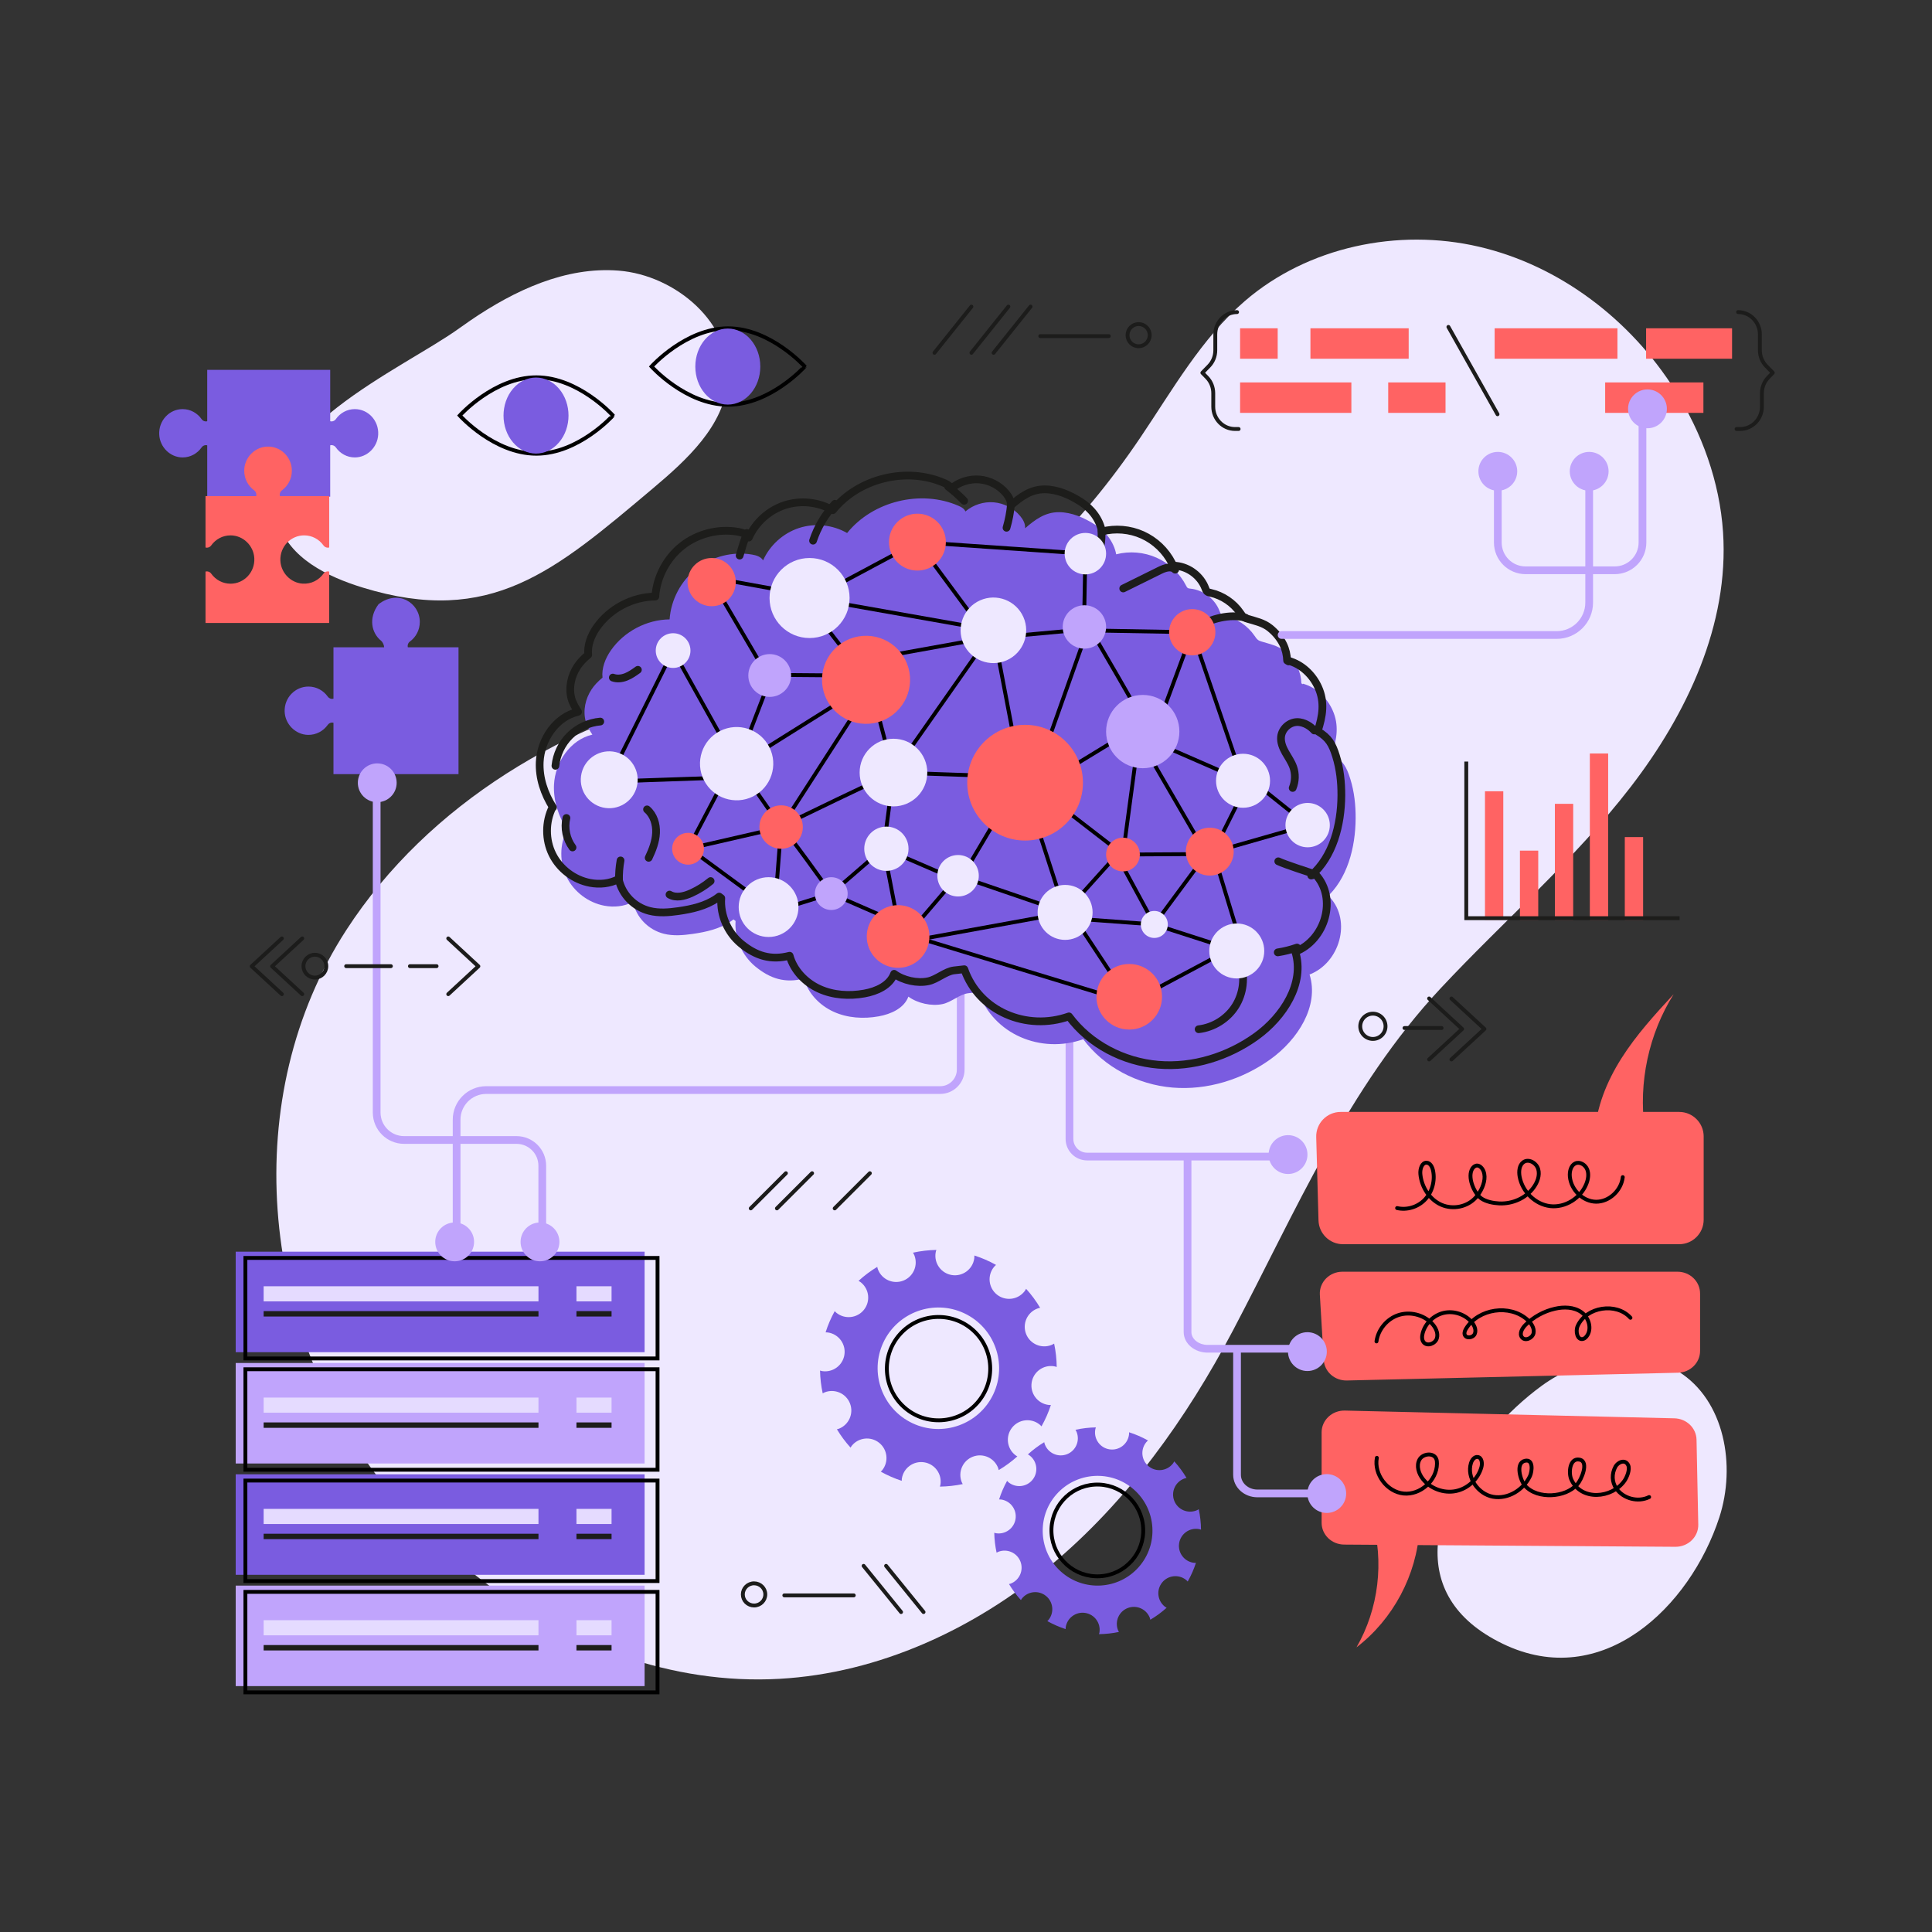 <?xml version="1.0" encoding="UTF-8" standalone="no"?>
<!-- Generator: Adobe Illustrator 27.5.0, SVG Export Plug-In . SVG Version: 6.00 Build 0)  -->

<svg
   version="1.1"
   x="0px"
   y="0px"
   viewBox="0 0 500 500"
   style="enable-background:new 0 0 500 500;"
   xml:space="preserve"
   id="svg132"
   sodipodi:docname="ml.svg"
   inkscape:version="1.4 (86a8ad7, 2024-10-11)"
   xmlns:inkscape="http://www.inkscape.org/namespaces/inkscape"
   xmlns:sodipodi="http://sodipodi.sourceforge.net/DTD/sodipodi-0.dtd"
   xmlns:xlink="http://www.w3.org/1999/xlink"
   xmlns="http://www.w3.org/2000/svg"
   xmlns:svg="http://www.w3.org/2000/svg"><rect x="0" y="0" width="500" height="500" fill="#333333" stroke="none"/><defs
   id="defs132"><pattern
     inkscape:collect="always"
     xlink:href="#pattern6-7"
     preserveAspectRatio="xMidYMid"
     id="pattern132"
     patternTransform="translate(190,350)" /><pattern
     patternUnits="userSpaceOnUse"
     width="29"
     height="20"
     patternTransform="translate(190,350)"
     preserveAspectRatio="xMidYMid"
     style="fill:#000000"
     id="pattern6-7"
     inkscape:label=""
     inkscape:collect="always"
     inkscape:isstock="true"><path
       style="fill:none;stroke:#000000;stroke-width:10;stroke-linecap:butt;stroke-dasharray:none;paint-order:stroke markers fill;stop-color:#000000"
       d="M 0,5 C 19,5 10,15 29,15"
       id="path4-2"
       sodipodi:nodetypes="cc" /></pattern></defs><sodipodi:namedview
   id="namedview132"
   pagecolor="#ffffff"
   bordercolor="#000000"
   borderopacity="0.25"
   inkscape:showpageshadow="2"
   inkscape:pageopacity="0.0"
   inkscape:pagecheckerboard="true"
   inkscape:deskcolor="#d1d1d1"
   inkscape:zoom="1.566"
   inkscape:cx="249.68072"
   inkscape:cy="250"
   inkscape:window-width="1920"
   inkscape:window-height="1001"
   inkscape:window-x="-9"
   inkscape:window-y="-9"
   inkscape:window-maximized="1"
   inkscape:current-layer="svg132" />
<g
   id="BACKGROUND"
   style="fill-opacity:1;fill:none">
	<rect
   style="fill-opacity:1;fill:none"
   width="500"
   height="500"
   id="rect1" />
</g>
<g
   id="OBJECTS">
	<g
   id="g132">
		<path
   style="fill:#EEE8FF;"
   d="M121.755,82.924c-0.968,0.66-1.923,1.332-2.865,2.012c-14.637,10.57-53.77,27.101-46.85,50.275    c2.744,9.186,12.659,14.037,21.823,16.852c33.207,10.201,49.807-4.372,75.02-25.592c8.906-7.495,18.487-16.236,19.475-27.834    c1.266-14.859-13.415-27.433-28.282-28.599C146.368,68.966,133.202,75.115,121.755,82.924z"
   id="path1" />
		<path
   style="fill:#EEE8FF;"
   d="M386.034,370.708c-14.909,17.369-23.213,42.089,2.887,54.704    c25.759,12.451,48.491-9.545,56.039-32.713c4.365-13.398,1.375-30.307-10.587-37.756c-10.681-6.651-25.195-3.723-35.365,3.685    C394.567,361.864,390.06,366.018,386.034,370.708z"
   id="path2" />
		<path
   style="fill:#EEE8FF;"
   d="M124.419,408.725c-9.682-7.392-18.438-16.052-25.915-25.559    c-31.295-39.786-36.846-99.378-8.847-142.524c21.22-32.7,57.251-54.105,95.281-62.669c16.457-3.706,33.511-5.248,49.264-11.281    c25.674-9.832,45.619-30.776,60.996-53.565c8.301-12.303,15.732-25.539,26.975-35.229c16.29-14.039,39.61-18.919,60.557-14.052    c20.947,4.867,39.284,18.947,50.754,37.138c6.968,11.05,11.57,23.708,12.438,36.743c1.588,23.848-9.318,47-23.908,65.931    s-32.86,34.653-49.175,52.119c-24.027,25.722-37.547,57.826-53.752,88.548c-12.04,22.825-27.335,44.249-47.157,60.773    c-19.822,16.524-44.439,27.933-70.204,29.382C173.918,436.047,146.714,425.747,124.419,408.725z"
   id="path3" />
		<path
   style="fill:none;stroke:#C0A4FC;stroke-width:2;stroke-linecap:round;stroke-miterlimit:10;"
   d="M320.145,349.316v32.363    c0,2.66,2.357,4.816,5.265,4.816h18.381"
   id="path4" />
		<path
   style="fill:none;stroke:#C0A4FC;stroke-width:2;stroke-linecap:round;stroke-miterlimit:10;"
   d="M276.78,259.907v34.847    c0,2.52,2.042,4.562,4.562,4.562h51.089"
   id="path5" />
		<path
   style="fill:none;stroke:#C0A4FC;stroke-width:2;stroke-linecap:round;stroke-miterlimit:10;"
   d="M248.63,251.707v25.099    c0,2.927-2.373,5.3-5.3,5.3H125.837c-4.233,0-7.664,3.431-7.664,7.664v29.46"
   id="path6" />
		<g
   id="g14">
			<g
   id="g13">
				<g
   id="g12">
					<rect
   x="320.935"
   y="84.959"
   style="fill:#FF6363;"
   width="9.731"
   height="7.882"
   id="rect6" />
					<rect
   x="339.14"
   y="84.959"
   style="fill:#FF6363;"
   width="25.425"
   height="7.882"
   id="rect7" />
					<rect
   x="386.812"
   y="84.959"
   style="fill:#FF6363;"
   width="31.781"
   height="7.882"
   id="rect8" />
					<rect
   x="426.009"
   y="84.959"
   style="fill:#FF6363;"
   width="22.247"
   height="7.882"
   id="rect9" />
					<rect
   x="359.268"
   y="98.971"
   style="fill:#FF6363;"
   width="14.831"
   height="7.882"
   id="rect10" />
					<rect
   x="320.935"
   y="98.971"
   style="fill:#FF6363;"
   width="28.799"
   height="7.882"
   id="rect11" />
					<rect
   x="415.415"
   y="98.971"
   style="fill:#FF6363;"
   width="25.425"
   height="7.882"
   id="rect12" />
				</g>
				<path
   style="fill:none;stroke:#1C1C1B;stroke-linecap:round;stroke-linejoin:round;stroke-miterlimit:10;"
   d="M449.82,80.769      L449.82,80.769c3.112,0,5.634,2.587,5.634,5.777v4.106c0,1.532,0.594,3.002,1.65,4.085l1.695,1.738l-1.167,1.196      c-1.057,1.083-1.65,2.553-1.65,4.085v3.49c0,3.191-2.522,5.777-5.634,5.777h-0.929"
   id="path12" />
				<path
   style="fill:none;stroke:#1C1C1B;stroke-linecap:round;stroke-linejoin:round;stroke-miterlimit:10;"
   d="M320.151,80.769      L320.151,80.769c-3.112,0-5.634,2.587-5.634,5.777v4.106c0,1.532-0.594,3.002-1.65,4.085l-1.695,1.738l1.167,1.196      c1.057,1.083,1.65,2.553,1.65,4.085v3.49c0,3.191,2.522,5.777,5.634,5.777h0.929"
   id="path13" />
			</g>
			
				<line
   style="fill:none;stroke:#1C1C1B;stroke-linecap:round;stroke-linejoin:round;stroke-miterlimit:10;"
   x1="374.845"
   y1="84.606"
   x2="387.557"
   y2="107.206"
   id="line13" />
		</g>
		<g
   id="g58">
			<g
   id="g57">
				<path
   style="fill:#7A5CE0;"
   d="M343.047,232.497c5.629-4.922,7.751-13.116,7.791-20.721c0.018-3.429-0.352-6.896-1.377-10.179      c-0.959-3.074-1.838-4.729-4.755-6.453c1.289-3.876,1.889-7.526,0.162-11.353c-1.461-3.236-4.27-5.93-7.697-6.86l0.012,0.159      c-0.126-0.082-0.253-0.161-0.382-0.232c-0.049-1.44-0.373-2.873-0.996-4.163c-0.806-1.665-2.017-3.102-3.454-4.258      c-1.7-1.368-3.722-1.758-5.786-2.387c-0.322-0.098-0.65-0.199-0.93-0.388c-0.408-0.275-0.675-0.71-0.953-1.116      c-1.793-2.614-4.598-4.514-7.69-5.208c-0.324-0.073-0.669-0.142-0.915-0.366c-0.231-0.21-0.334-0.522-0.444-0.814      c-1.175-3.131-4.217-5.477-7.544-5.817c-0.258-0.026-0.533-0.048-0.74-0.204c-0.165-0.125-0.26-0.318-0.354-0.502      c-1.622-3.194-4.358-5.807-7.623-7.281c-3.265-1.473-7.035-1.796-10.503-0.898c-0.594-3.224-2.802-6-5.579-7.742      c-2.789-1.75-5.911-3.146-9.23-3.163c-3.557-0.018-6.179,1.912-8.771,4.17c0.095-1.167-0.519-2.281-1.272-3.178      c-1.687-2.01-4.191-3.312-6.805-3.539c-2.614-0.227-5.305,0.624-7.313,2.313l0.025,0.015c-0.03,0.007-0.06,0.012-0.09,0.018      c-0.066-0.139-0.129-0.28-0.225-0.404c-0.385-0.495-0.971-0.786-1.545-1.038c-9.739-4.265-22.157-1.234-28.836,7.038      c-3.722-2.144-8.362-2.628-12.446-1.298s-7.55,4.452-9.297,8.377c-0.558-0.947-1.735-1.312-2.819-1.499      c-5.028-0.869-10.4,0.485-14.415,3.635c-4.015,3.15-6.609,8.045-6.961,13.136c-5.935,0.052-11.766,3.119-15.172,7.98      c-1.451,2.071-2.463,4.638-2.189,7.098c-1.154,0.931-2.141,1.986-2.839,3.045c-1.584,2.402-2.27,5.468-1.504,8.277      c0.341,1.251,1.022,2.343,1.712,3.422c-5.697,1.308-9.654,7.139-9.926,12.986c-0.193,4.158,1.189,8.215,3.427,11.763      l-0.107-0.063c-1.891,3.774-1.901,8.434-0.026,12.216c1.874,3.782,5.59,6.596,9.737,7.376c2.464,0.464,5.099,0.215,7.319-0.948      c0.031,0.006,0.062,0.007,0.094,0.012c0.884,4.012,3.992,7.183,7.977,8.193c2.436,0.618,5.003,0.396,7.49,0.039      c3.469-0.498,7-1.293,9.893-3.272c0.221-0.151,0.436-0.311,0.646-0.479c0.18,0.135,0.36,0.273,0.54,0.409      c-0.313,4.43,1.689,8.965,5.135,11.792c3.858,3.167,7.734,4.364,12.553,3.107c1.06,3.823,4.074,6.947,7.685,8.589      c3.611,1.642,7.755,1.893,11.659,1.189c3.172-0.572,6.57-2.081,7.695-5.102c2.363,1.735,5.997,2.532,8.849,1.926      c2.263-0.481,4.43-2.542,6.649-2.808c0.887-0.107,1.777-0.2,2.666-0.301c3.795,10.902,16.116,16.083,27.09,12.206      c5.376,7.243,14.096,11.753,23.085,12.512c8.988,0.759,18.136-2.099,25.445-7.385c6.948-5.025,12.589-13.683,10.039-21.87      c7.797-3.027,10.94-13.881,5.236-19.998L343.047,232.497z"
   id="path14" />
				<path
   style="fill:none;stroke:#1D1D1B;stroke-width:2;stroke-linecap:round;stroke-linejoin:round;stroke-miterlimit:10;"
   d="      M339.352,226.586c5.629-4.922,7.751-13.116,7.791-20.721c0.018-3.429-0.352-6.896-1.377-10.179      c-0.96-3.074-1.838-4.729-4.755-6.453c1.289-3.876,1.889-7.526,0.162-11.353c-1.461-3.236-4.27-5.93-7.697-6.86l0.012,0.159      c-0.126-0.082-0.253-0.161-0.382-0.232c-0.048-1.44-0.373-2.873-0.996-4.162c-0.806-1.665-2.017-3.102-3.454-4.258      c-1.7-1.368-3.722-1.758-5.786-2.387c-0.322-0.098-0.65-0.199-0.93-0.388c-0.408-0.275-0.675-0.71-0.953-1.116      c-1.792-2.614-4.598-4.514-7.69-5.208c-0.324-0.073-0.669-0.142-0.915-0.366c-0.231-0.21-0.334-0.522-0.444-0.814      c-1.175-3.131-4.217-5.477-7.544-5.817c-0.258-0.026-0.533-0.048-0.74-0.204c-0.165-0.125-0.26-0.318-0.354-0.502      c-1.622-3.194-4.358-5.807-7.623-7.281c-3.265-1.473-7.035-1.796-10.503-0.898c-0.594-3.224-2.802-6-5.579-7.742      c-2.789-1.749-5.911-3.147-9.23-3.163c-3.557-0.018-6.179,1.912-8.771,4.17c0.095-1.167-0.519-2.281-1.272-3.178      c-1.687-2.01-4.191-3.312-6.805-3.539c-2.614-0.227-5.305,0.624-7.313,2.313l0.025,0.016c-0.03,0.007-0.06,0.012-0.09,0.018      c-0.066-0.139-0.129-0.28-0.226-0.404c-0.384-0.496-0.971-0.786-1.545-1.038c-9.739-4.265-22.157-1.234-28.836,7.038      c-3.723-2.144-8.362-2.628-12.447-1.298c-4.085,1.33-7.55,4.452-9.297,8.377c-0.558-0.948-1.735-1.312-2.819-1.499      c-5.028-0.87-10.4,0.485-14.415,3.635c-4.015,3.15-6.609,8.045-6.961,13.136c-5.935,0.052-11.766,3.119-15.172,7.98      c-1.451,2.071-2.463,4.638-2.189,7.098c-1.154,0.931-2.141,1.986-2.839,3.045c-1.584,2.403-2.27,5.468-1.503,8.277      c0.341,1.251,1.022,2.343,1.712,3.422c-5.697,1.308-9.654,7.139-9.926,12.986c-0.193,4.158,1.189,8.215,3.427,11.763      l-0.107-0.063c-1.891,3.774-1.901,8.434-0.026,12.216c1.874,3.782,5.59,6.596,9.737,7.376c2.464,0.464,5.099,0.214,7.319-0.948      c0.031,0.005,0.062,0.007,0.094,0.012c0.884,4.012,3.992,7.183,7.977,8.193c2.436,0.618,5.003,0.396,7.49,0.039      c3.469-0.498,7-1.293,9.892-3.272c0.221-0.151,0.436-0.311,0.646-0.479c0.18,0.135,0.36,0.273,0.54,0.409      c-0.313,4.43,1.689,8.965,5.135,11.792c3.858,3.167,7.734,4.364,12.553,3.107c1.06,3.822,4.074,6.947,7.685,8.589      s7.755,1.893,11.659,1.189c3.172-0.572,6.57-2.081,7.695-5.102c2.363,1.736,5.997,2.532,8.849,1.926      c2.264-0.481,4.43-2.542,6.65-2.808c0.887-0.107,1.777-0.201,2.666-0.301c3.795,10.902,16.116,16.083,27.09,12.205      c5.376,7.243,14.096,11.753,23.085,12.512c8.988,0.759,18.136-2.099,25.445-7.386c6.948-5.025,12.589-13.683,10.039-21.869      c7.797-3.027,10.94-13.881,5.236-19.998L339.352,226.586z"
   id="path15" />
				<line
   style="fill:none;stroke:#000000;stroke-miterlimit:10;"
   x1="202.152"
   y1="214.04"
   x2="200.483"
   y2="235.803"
   id="line15" />
				<polyline
   style="fill:none;stroke:#000000;stroke-miterlimit:10;"
   points="231.064,201.566 228.69,219.53 232.393,238.794       215.13,231.26 200.483,235.803 179.21,220.18     "
   id="polyline15" />
				<line
   style="fill:none;stroke:#000000;stroke-miterlimit:10;"
   x1="247.948"
   y1="226.643"
   x2="275.651"
   y2="236.127"
   id="line16" />
				<line
   style="fill:none;stroke:#000000;stroke-miterlimit:10;"
   x1="294.551"
   y1="191.927"
   x2="290.625"
   y2="221.152"
   id="line17" />
				<polyline
   style="fill:none;stroke:#000000;stroke-miterlimit:10;"
   points="191.841,199.24 202.152,214.04 222.421,182.62           "
   id="polyline17" />
				<polyline
   style="fill:none;stroke:#000000;stroke-miterlimit:10;"
   points="210.455,158.023 220.759,171.319 253.999,165.335       279.261,163.009     "
   id="polyline18" />
				<line
   style="fill:none;stroke:#000000;stroke-miterlimit:10;"
   x1="292.497"
   y1="259.462"
   x2="239.005"
   y2="243.156"
   id="line18" />
				<polyline
   style="fill:none;stroke:#000000;stroke-miterlimit:10;"
   points="320.074,246.11 298.736,239.246 274.943,237.499           "
   id="polyline19" />
				<polyline
   style="fill:none;stroke:#000000;stroke-miterlimit:10;"
   points="271.283,206.22 290.625,221.152 312.213,221.028           "
   id="polyline20" />
				<line
   style="fill:none;stroke:#000000;stroke-miterlimit:10;"
   x1="308.552"
   y1="163.626"
   x2="298.57"
   y2="190.58"
   id="line20" />
				<polyline
   style="fill:none;stroke:#000000;stroke-miterlimit:10;"
   points="209.514,154.767 253.979,162.628 237.466,140.292           "
   id="polyline21" />
				<polyline
   style="fill:none;stroke:#000000;stroke-miterlimit:10;"
   points="190.173,196.57 178.068,219.655 201.403,214.289           "
   id="polyline22" />
				<line
   style="fill:none;stroke:#000000;stroke-miterlimit:10;"
   x1="321.697"
   y1="245.985"
   x2="313.96"
   y2="220.529"
   id="line22" />
				<line
   style="fill:none;stroke:#000000;stroke-miterlimit:10;"
   x1="199.486"
   y1="175.307"
   x2="192.169"
   y2="194.324"
   id="line23" />
				<line
   style="fill:none;stroke:#000000;stroke-miterlimit:10;"
   x1="189.923"
   y1="198.816"
   x2="223.365"
   y2="177.852"
   id="line24" />
				<polyline
   style="fill:none;stroke:#000000;stroke-miterlimit:10;"
   points="318.702,245.486 292.497,259.462 277.023,236.002       233.099,243.988 247.948,226.643     "
   id="polyline24" />
				<polygon
   style="fill:none;stroke:#000000;stroke-miterlimit:10;"
   points="257.058,163.127 231.227,199.939 264.295,201.062           "
   id="polygon24" />
				<path
   style="fill:none;stroke:#000000;stroke-miterlimit:10;"
   d="M295.991,187.086c0-0.749-14.226-24.957-14.226-24.957      l-15.224,42.926L295.991,187.086z"
   id="path24" />
				<line
   style="fill:none;stroke:#000000;stroke-miterlimit:10;"
   x1="174.2"
   y1="168.368"
   x2="157.604"
   y2="201.686"
   id="line25" />
				<polyline
   style="fill:none;stroke:#000000;stroke-miterlimit:10;"
   points="174.2,168.368 192.419,201.062 156.231,202.31           "
   id="polyline25" />
				<path
   style="fill:none;stroke:#000000;stroke-miterlimit:10;"
   d="M237.466,140.292l-26.33,14.101l-27.453-4.991l14.805,25.242      l26.124,0.215l6.614,25.082c0,0-29.824,14.101-29.075,14.101s12.978,17.22,12.978,17.22l13.56-11.73l19.633,8.485l15.972-26.954      l11.356,35.065l13.352-14.85l9.733,17.969l13.477-18.219l-17.969-30.947l27.453,11.979l-13.144-38.434l-28.035-0.499      l0.374-19.841L237.466,140.292z"
   id="path25" />
				<path
   style="fill:none;stroke:#1D1D1B;stroke-width:2;stroke-linecap:round;stroke-miterlimit:10;"
   d="M340.14,189.049      c-0.496-0.56-1.084-1.039-1.731-1.413c-0.834-0.482-1.786-0.791-2.749-0.768c-2.043,0.048-3.912,1.775-4.122,3.808      c-0.147,1.424,0.43,2.824,1.133,4.071c0.703,1.247,1.549,2.429,2.025,3.779c0.612,1.737,0.557,3.701-0.152,5.401"
   id="path26" />
				<polygon
   style="fill:none;stroke:#000000;stroke-miterlimit:10;"
   points="338.418,213.541 323.443,201.561 313.96,220.529           "
   id="polygon26" />
				<path
   style="fill:none;stroke:#1D1D1B;stroke-width:2;stroke-linecap:round;stroke-miterlimit:10;"
   d="M335.669,245.226      c-1.621,0.566-3.293,0.985-4.989,1.249"
   id="path27" />
				<path
   style="fill:none;stroke:#1D1D1B;stroke-width:2;stroke-linecap:round;stroke-miterlimit:10;"
   d="M155.349,186.738      c-2.938,0.25-5.774,1.557-7.873,3.628c-2.099,2.071-3.443,4.89-3.732,7.824"
   id="path28" />
				<path
   style="fill:none;stroke:#1D1D1B;stroke-width:2;stroke-linecap:round;stroke-miterlimit:10;"
   d="M158.598,175.355      c1.109,0.406,2.361,0.247,3.458-0.189c1.097-0.436,2.069-1.131,3.029-1.818"
   id="path29" />
				<path
   style="fill:none;stroke:#1D1D1B;stroke-width:2;stroke-linecap:round;stroke-linejoin:round;stroke-miterlimit:10;"
   d="      M216.071,130.381c-2.536,2.73-4.479,6.009-5.655,9.546"
   id="path30" />
				<path
   style="fill:none;stroke:#1D1D1B;stroke-width:2;stroke-linecap:round;stroke-linejoin:round;stroke-miterlimit:10;"
   d="      M193.292,137.921c-0.695,1.931-1.32,3.888-1.872,5.865"
   id="path31" />
				<path
   style="fill:none;stroke:#1D1D1B;stroke-width:2;stroke-linecap:round;stroke-linejoin:round;stroke-miterlimit:10;"
   d="      M285.056,137.418c0.163,2.682-0.342,5.403-1.456,7.849"
   id="path32" />
				<path
   style="fill:none;stroke:#1D1D1B;stroke-width:2;stroke-linecap:round;stroke-miterlimit:10;"
   d="M322.33,159.856      c-4.237-1.055-8.717,0.305-12.616,2.268"
   id="path33" />
				<path
   style="fill:none;stroke:#1D1D1B;stroke-width:2;stroke-linecap:round;stroke-miterlimit:10;"
   d="M321.018,249.208      c1.263,3.665,0.774,7.892-1.292,11.171c-2.066,3.28-5.668,5.546-9.519,5.989"
   id="path34" />
				<g
   id="g49">
					<circle
   style="fill:#FF6363;"
   cx="308.552"
   cy="163.626"
   r="5.99"
   id="circle34" />
					
						<ellipse
   transform="matrix(0.914 -0.406 0.406 0.914 -44.087 118.393)"
   style="fill:#EEE8FF;"
   cx="257.058"
   cy="163.127"
   rx="8.485"
   ry="8.485"
   id="ellipse34" />
					<path
   style="fill:#EEE8FF;"
   d="M286.257,143.286c0,2.963-2.402,5.366-5.366,5.366c-2.963,0-5.366-2.402-5.366-5.366       c0-2.964,2.402-5.366,5.366-5.366C283.855,137.921,286.257,140.323,286.257,143.286z"
   id="path35" />
					<path
   style="fill:#C0A4FC;"
   d="M286.257,162.254c0,3.101-2.514,5.615-5.615,5.615c-3.101,0-5.615-2.514-5.615-5.615       c0-3.101,2.514-5.615,5.615-5.615C283.743,156.638,286.257,159.152,286.257,162.254z"
   id="path36" />
					
						<ellipse
   transform="matrix(0.231 -0.973 0.973 0.231 -74.977 308.562)"
   style="fill:#EEE8FF;"
   cx="157.604"
   cy="201.686"
   rx="7.362"
   ry="7.362"
   id="ellipse36" />
					<path
   style="fill:#EEE8FF;"
   d="M178.692,168.368c0,2.481-2.011,4.492-4.492,4.492c-2.481,0-4.492-2.011-4.492-4.492       c0-2.481,2.011-4.492,4.492-4.492C176.681,163.876,178.692,165.887,178.692,168.368z"
   id="path37" />
					
						<ellipse
   transform="matrix(0.893 -0.45 0.45 0.893 -68.535 107.01)"
   style="fill:#EEE8FF;"
   cx="190.672"
   cy="197.568"
   rx="9.484"
   ry="9.484"
   id="ellipse37" />
					<circle
   style="fill:#C0A4FC;"
   cx="295.741"
   cy="189.332"
   r="9.484"
   id="circle37" />
					<circle
   style="fill:#FF6363;"
   cx="178.068"
   cy="219.655"
   r="4.118"
   id="circle38" />
					<circle
   style="fill:#EEE8FF;"
   cx="209.514"
   cy="154.767"
   r="10.357"
   id="circle39" />
					<path
   style="fill:#C0A4FC;"
   d="M204.741,174.818c0,3.059-2.48,5.539-5.539,5.539s-5.539-2.48-5.539-5.539       c0-3.059,2.48-5.539,5.539-5.539S204.741,171.759,204.741,174.818z"
   id="path39" />
					<path
   style="fill:#FF6363;"
   d="M235.495,175.077c0.473,6.276-4.232,11.747-10.508,12.22       c-6.276,0.473-11.747-4.232-12.22-10.508c-0.473-6.276,4.232-11.747,10.508-12.22       C229.551,164.096,235.022,168.801,235.495,175.077z"
   id="path40" />
					<circle
   style="fill:#C0A4FC;"
   cx="215.13"
   cy="231.26"
   r="4.243"
   id="circle40" />
					<path
   style="fill:#EEE8FF;"
   d="M235.125,219.653c0,3.164-2.565,5.729-5.729,5.729c-3.164,0-5.729-2.565-5.729-5.729       c0-3.164,2.565-5.729,5.729-5.729C232.56,213.925,235.125,216.489,235.125,219.653z"
   id="path41" />
					<circle
   style="fill:#FF6363;"
   cx="265.293"
   cy="202.559"
   r="14.972"
   id="circle41" />
					<path
   style="fill:#EEE8FF;"
   d="M253.314,226.643c0,2.963-2.402,5.366-5.366,5.366c-2.964,0-5.366-2.402-5.366-5.366       c0-2.964,2.402-5.366,5.366-5.366C250.912,221.277,253.314,223.68,253.314,226.643z"
   id="path42" />
					<path
   style="fill:#EEE8FF;"
   d="M282.763,236.127c0,3.928-3.185,7.113-7.113,7.113c-3.928,0-7.113-3.185-7.113-7.113       c0-3.928,3.184-7.113,7.113-7.113C279.579,229.014,282.763,232.199,282.763,236.127z"
   id="path43" />
					<circle
   style="fill:#FF6363;"
   cx="290.625"
   cy="221.152"
   r="4.367"
   id="circle43" />
					<circle
   style="fill:#EEE8FF;"
   cx="231.227"
   cy="199.939"
   r="8.755"
   id="circle44" />
					<circle
   style="fill:#EEE8FF;"
   cx="321.697"
   cy="202.06"
   r="6.988"
   id="circle45" />
					<path
   style="fill:#FF6363;"
   d="M319.281,220.404c0,3.421-2.774,6.195-6.195,6.195c-3.421,0-6.195-2.774-6.195-6.195       c0-3.421,2.774-6.195,6.195-6.195C316.508,214.209,319.281,216.982,319.281,220.404z"
   id="path45" />
					<path
   style="fill:#EEE8FF;"
   d="M344.158,213.541c0,3.17-2.57,5.74-5.74,5.74s-5.74-2.57-5.74-5.74s2.57-5.74,5.74-5.74       S344.158,210.37,344.158,213.541z"
   id="path46" />
					<circle
   style="fill:#EEE8FF;"
   cx="320.074"
   cy="246.11"
   r="7.113"
   id="circle46" />
					<circle
   style="fill:#EEE8FF;"
   cx="298.736"
   cy="239.246"
   r="3.494"
   id="circle47" />
					<circle
   style="fill:#FF6363;"
   cx="292.247"
   cy="257.964"
   r="8.485"
   id="circle48" />
					
						<ellipse
   transform="matrix(0.707 -0.707 0.707 0.707 -29.649 209.004)"
   style="fill:#FF6363;"
   cx="237.466"
   cy="140.292"
   rx="7.362"
   ry="7.362"
   id="ellipse48" />
					<path
   style="fill:#FF6363;"
   d="M190.422,150.649c0,3.446-2.793,6.239-6.239,6.239c-3.446,0-6.239-2.793-6.239-6.239       c0-3.446,2.793-6.239,6.239-6.239C187.629,144.409,190.422,147.203,190.422,150.649z"
   id="path48" />
					<path
   style="fill:#FF6363;"
   d="M207.77,214.04c0,3.103-2.515,5.618-5.618,5.618c-3.103,0-5.618-2.515-5.618-5.618       c0-3.103,2.515-5.618,5.618-5.618C205.255,208.422,207.77,210.937,207.77,214.04z"
   id="path49" />
					<circle
   style="fill:#EEE8FF;"
   cx="198.908"
   cy="234.754"
   r="7.737"
   id="circle49" />
					
						<ellipse
   transform="matrix(0.707 -0.707 0.707 0.707 -103.288 235.372)"
   style="fill:#FF6363;"
   cx="232.475"
   cy="242.366"
   rx="8.111"
   ry="8.111"
   id="ellipse49" />
				</g>
				<path
   style="fill:none;stroke:#1D1D1B;stroke-width:2;stroke-linecap:round;stroke-linejoin:round;stroke-miterlimit:10;"
   d="      M261.632,130.599c-0.187,2.026-0.572,4.034-1.146,5.986"
   id="path50" />
				<path
   style="fill:none;stroke:#1D1D1B;stroke-width:2;stroke-linecap:round;stroke-linejoin:round;stroke-miterlimit:10;"
   d="      M245.371,125.928c1.469,1.12,2.854,2.35,4.139,3.676"
   id="path51" />
				<path
   style="fill:none;stroke:#1D1D1B;stroke-width:2;stroke-linecap:round;stroke-linejoin:round;stroke-miterlimit:10;"
   d="      M160.197,227.827c-0.039-1.725,0.096-3.455,0.402-5.153"
   id="path52" />
				<path
   style="fill:none;stroke:#1D1D1B;stroke-width:2;stroke-linecap:round;stroke-linejoin:round;stroke-miterlimit:10;"
   d="      M173.268,231.516c1.682,0.985,3.834,0.437,5.61-0.367c1.805-0.818,3.502-1.875,5.03-3.137"
   id="path53" />
				<path
   style="fill:none;stroke:#1D1D1B;stroke-width:2;stroke-linecap:round;stroke-miterlimit:10;"
   d="M167.451,209.469      c1.718,1.459,2.443,3.844,2.336,6.095c-0.107,2.251-0.946,4.402-1.915,6.437"
   id="path54" />
				<path
   style="fill:none;stroke:#1D1D1B;stroke-width:2;stroke-linecap:round;stroke-miterlimit:10;"
   d="M146.591,211.694      c-0.615,2.609-0.021,5.477,1.579,7.626"
   id="path55" />
				<path
   style="fill:none;stroke:#1D1D1B;stroke-width:2;stroke-linecap:round;stroke-miterlimit:10;"
   d="M340.453,226.296      c-1.925-0.638-7.799-2.535-9.637-3.392"
   id="path56" />
				<path
   style="fill:none;stroke:#1D1D1B;stroke-width:2;stroke-linecap:round;stroke-miterlimit:10;"
   d="M304.129,147.433      c-0.972-1.02-2.665-0.459-3.928,0.166c-3.17,1.567-6.34,3.134-9.51,4.701"
   id="path57" />
			</g>
		</g>
		<g
   id="g61">
			<g
   id="g59">
				<path
   style="fill:#7A5CE0;"
   d="M301.433,415.774c-1.904-1.524-2.211-4.303-0.687-6.207c1.524-1.904,4.303-2.211,6.207-0.687      c0.159,0.127,0.29,0.275,0.426,0.418c0.878-1.555,1.587-3.172,2.127-4.827c-0.216-0.001-0.432,0-0.652-0.033      c-2.411-0.368-4.067-2.621-3.698-5.032c0.368-2.411,2.621-4.067,5.032-3.698c0.221,0.034,0.428,0.1,0.635,0.164      c-0.021-1.775-0.217-3.544-0.585-5.281c-0.2,0.117-0.402,0.233-0.625,0.319c-2.272,0.887-4.833-0.237-5.719-2.509      c-0.886-2.272,0.237-4.833,2.509-5.719c0.222-0.086,0.447-0.138,0.672-0.187c-0.9-1.515-1.958-2.955-3.173-4.294      c-0.117,0.21-0.241,0.419-0.397,0.613c-1.524,1.904-4.303,2.211-6.207,0.686c-1.904-1.524-2.211-4.303-0.687-6.207      c0.149-0.186,0.319-0.343,0.49-0.499c-1.577-0.882-3.217-1.589-4.895-2.124c0.003,0.239,0,0.479-0.037,0.723      c-0.368,2.411-2.621,4.067-5.032,3.698c-2.411-0.368-4.066-2.621-3.698-5.032c0.035-0.227,0.101-0.44,0.168-0.652      c-1.775,0.031-3.542,0.241-5.276,0.62c0.113,0.195,0.225,0.39,0.31,0.606c0.887,2.272-0.237,4.832-2.509,5.719      c-2.272,0.886-4.832-0.237-5.719-2.509c-0.078-0.199-0.121-0.402-0.168-0.604c-1.491,0.899-2.908,1.953-4.227,3.16      c0.179,0.106,0.36,0.208,0.527,0.341c1.904,1.524,2.211,4.303,0.686,6.207c-1.524,1.904-4.303,2.211-6.207,0.686      c-0.147-0.118-0.267-0.255-0.394-0.387c-0.856,1.549-1.544,3.156-2.067,4.801c0.186,0.004,0.371,0,0.56,0.029      c2.411,0.369,4.067,2.621,3.698,5.032c-0.368,2.411-2.621,4.066-5.032,3.698c-0.166-0.025-0.32-0.081-0.478-0.123      c0.035,1.732,0.238,3.458,0.604,5.151c0.148-0.079,0.289-0.167,0.45-0.23c2.272-0.886,4.832,0.237,5.719,2.509      c0.887,2.272-0.237,4.832-2.509,5.719c-0.148,0.058-0.298,0.084-0.448,0.124c0.879,1.462,1.909,2.851,3.083,4.147      c0.086-0.135,0.159-0.276,0.261-0.404c1.524-1.903,4.303-2.211,6.207-0.686c1.904,1.524,2.211,4.303,0.687,6.206      c-0.096,0.12-0.21,0.215-0.315,0.322c1.526,0.852,3.111,1.542,4.733,2.069c0.007-0.163,0-0.325,0.025-0.49      c0.368-2.411,2.621-4.066,5.032-3.698c2.411,0.368,4.067,2.621,3.698,5.032c-0.025,0.162-0.078,0.31-0.12,0.465      c1.733-0.024,3.461-0.216,5.157-0.572c-0.082-0.154-0.174-0.301-0.239-0.468c-0.886-2.272,0.237-4.833,2.509-5.719      c2.272-0.887,4.832,0.237,5.719,2.509c0.066,0.17,0.099,0.343,0.144,0.515c1.485-0.88,2.897-1.913,4.214-3.096      C301.757,415.991,301.588,415.899,301.433,415.774z M294.691,405.572c-5.194,5.865-14.191,6.411-20.057,1.216      c-5.865-5.194-6.411-14.191-1.216-20.056c5.194-5.865,14.192-6.411,20.057-1.217      C299.34,390.709,299.885,399.706,294.691,405.572z"
   id="path58" />
				
					<ellipse
   transform="matrix(0.998 -0.06 0.06 0.998 -23.263 17.761)"
   style="fill:none;stroke:#000000;stroke-miterlimit:10;"
   cx="284.054"
   cy="396.151"
   rx="11.879"
   ry="11.879"
   id="ellipse58" />
			</g>
			<g
   id="g60">
				<path
   style="fill:#7A5CE0;"
   d="M216.476,339.763c-0.168-0.135-0.305-0.292-0.451-0.443c-0.979,1.772-1.767,3.613-2.366,5.496      c0.213,0.005,0.425-0.001,0.641,0.033c2.759,0.421,4.655,3,4.233,5.76c-0.421,2.759-3,4.655-5.76,4.233      c-0.191-0.029-0.366-0.092-0.548-0.141c0.04,1.982,0.272,3.957,0.691,5.896c0.17-0.09,0.331-0.191,0.515-0.263      c2.6-1.015,5.531,0.271,6.546,2.871c1.014,2.601-0.271,5.531-2.872,6.546c-0.169,0.066-0.341,0.096-0.512,0.142      c1.006,1.673,2.185,3.263,3.529,4.747c0.098-0.155,0.182-0.316,0.299-0.462c1.745-2.179,4.926-2.531,7.104-0.786      c2.179,1.745,2.531,4.926,0.786,7.104c-0.11,0.137-0.24,0.246-0.361,0.368c1.747,0.975,3.561,1.765,5.417,2.369      c0.008-0.187,0-0.372,0.029-0.56c0.422-2.76,3-4.655,5.76-4.233c2.759,0.422,4.655,3,4.233,5.76      c-0.028,0.185-0.09,0.355-0.137,0.532c1.984-0.027,3.961-0.247,5.903-0.654c-0.095-0.177-0.2-0.345-0.274-0.536      c-1.014-2.6,0.271-5.531,2.872-6.546c2.601-1.014,5.532,0.271,6.546,2.872c0.076,0.194,0.114,0.393,0.164,0.59      c1.7-1.007,3.316-2.189,4.824-3.543c-0.19-0.114-0.383-0.22-0.56-0.363c-2.179-1.745-2.531-4.926-0.786-7.105      c1.745-2.179,4.926-2.531,7.105-0.786c0.182,0.145,0.331,0.314,0.488,0.478c1.006-1.78,1.816-3.631,2.435-5.526      c-0.247-0.001-0.495,0-0.746-0.038c-2.76-0.422-4.655-3-4.233-5.76c0.422-2.759,3-4.655,5.76-4.233      c0.253,0.038,0.49,0.114,0.727,0.187c-0.023-2.032-0.248-4.057-0.67-6.045c-0.229,0.134-0.46,0.266-0.715,0.366      c-2.601,1.015-5.531-0.271-6.546-2.871c-1.015-2.601,0.271-5.531,2.871-6.546c0.254-0.099,0.512-0.158,0.769-0.214      c-1.03-1.734-2.24-3.382-3.631-4.914c-0.134,0.241-0.276,0.479-0.454,0.702c-1.745,2.179-4.926,2.531-7.105,0.786      c-2.179-1.745-2.531-4.926-0.786-7.104c0.171-0.213,0.365-0.393,0.56-0.571c-1.805-1.01-3.683-1.819-5.603-2.432      c0.003,0.273,0,0.548-0.042,0.827c-0.422,2.759-3.001,4.655-5.76,4.233c-2.759-0.421-4.654-3-4.233-5.76      c0.04-0.259,0.116-0.503,0.192-0.746c-2.031,0.036-4.054,0.276-6.039,0.71c0.129,0.223,0.258,0.447,0.355,0.694      c1.015,2.601-0.271,5.531-2.872,6.546c-2.6,1.015-5.531-0.271-6.546-2.871c-0.089-0.228-0.138-0.46-0.193-0.691      c-1.707,1.029-3.329,2.236-4.838,3.617c0.205,0.121,0.412,0.237,0.603,0.391c2.179,1.745,2.531,4.926,0.786,7.105      C221.836,341.156,218.655,341.508,216.476,339.763z M249.555,339.879c7.843,3.697,11.215,13.086,7.518,20.929      c-3.697,7.843-13.085,11.216-20.928,7.519c-7.843-3.697-11.216-13.086-7.519-20.928      C232.323,339.556,241.712,336.182,249.555,339.879z"
   id="path59" />
				<path
   style="fill:none;stroke:#000000;stroke-miterlimit:10;"
   d="M252.907,363.07c-4.898,5.53-13.351,6.043-18.881,1.145      c-5.53-4.898-6.043-13.351-1.145-18.881c4.898-5.53,13.351-6.043,18.881-1.145S257.804,357.54,252.907,363.07z"
   id="path60" />
			</g>
		</g>
		<path
   style="fill:none;stroke:#C0A4FC;stroke-width:2;stroke-linecap:round;stroke-miterlimit:10;"
   d="M140.341,319.458v-17.767    c0-3.68-2.983-6.663-6.663-6.663h-15.293h-13.795c-3.925,0-7.107-3.182-7.107-7.107v-82.575"
   id="path61" />
		<g
   id="g85">
			<g
   id="g66">
				<rect
   x="61"
   y="323.934"
   style="fill:#7A5CE0;"
   width="105.823"
   height="26.01"
   id="rect61" />
				<rect
   x="68.229"
   y="339.316"
   style="fill:#1D1D1B;"
   width="71.127"
   height="1.398"
   id="rect62" />
				<rect
   x="68.229"
   y="332.883"
   style="fill:#E5DBFF;"
   width="71.127"
   height="3.915"
   id="rect63" />
				<rect
   x="149.186"
   y="339.316"
   style="fill:#1D1D1B;"
   width="9.085"
   height="1.398"
   id="rect64" />
				<rect
   x="149.186"
   y="332.883"
   style="fill:#E5DBFF;"
   width="9.085"
   height="3.915"
   id="rect65" />
				<rect
   x="63.512"
   y="325.553"
   style="fill:none;stroke:#000000;stroke-miterlimit:10;"
   width="106.66"
   height="26.01"
   id="rect66" />
			</g>
			<g
   id="g72">
				<rect
   x="61"
   y="352.741"
   style="fill:#C0A4FC;"
   width="105.823"
   height="26.01"
   id="rect67" />
				<rect
   x="68.229"
   y="368.123"
   style="fill:#1D1D1B;"
   width="71.127"
   height="1.398"
   id="rect68" />
				<rect
   x="68.229"
   y="361.69"
   style="fill:#E5DBFF;"
   width="71.127"
   height="3.915"
   id="rect69" />
				<rect
   x="149.186"
   y="368.123"
   style="fill:#1D1D1B;"
   width="9.085"
   height="1.398"
   id="rect70" />
				<rect
   x="149.186"
   y="361.69"
   style="fill:#E5DBFF;"
   width="9.085"
   height="3.915"
   id="rect71" />
				<rect
   x="63.512"
   y="354.36"
   style="fill:none;stroke:#000000;stroke-miterlimit:10;"
   width="106.66"
   height="26.01"
   id="rect72" />
			</g>
			<g
   id="g78">
				<rect
   x="61"
   y="381.547"
   style="fill:#7A5CE0;"
   width="105.823"
   height="26.01"
   id="rect73" />
				<rect
   x="68.229"
   y="396.93"
   style="fill:#1D1D1B;"
   width="71.127"
   height="1.398"
   id="rect74" />
				<rect
   x="68.229"
   y="390.497"
   style="fill:#E5DBFF;"
   width="71.127"
   height="3.915"
   id="rect75" />
				<rect
   x="149.186"
   y="396.93"
   style="fill:#1D1D1B;"
   width="9.085"
   height="1.398"
   id="rect76" />
				<rect
   x="149.186"
   y="390.497"
   style="fill:#E5DBFF;"
   width="9.085"
   height="3.915"
   id="rect77" />
				<rect
   x="63.512"
   y="383.167"
   style="fill:none;stroke:#000000;stroke-miterlimit:10;"
   width="106.66"
   height="26.01"
   id="rect78" />
			</g>
			<g
   id="g84">
				<rect
   x="61"
   y="410.354"
   style="fill:#C0A4FC;"
   width="105.823"
   height="26.01"
   id="rect79" />
				<rect
   x="68.229"
   y="425.737"
   style="fill:#1D1D1B;"
   width="71.127"
   height="1.398"
   id="rect80" />
				<rect
   x="68.229"
   y="419.304"
   style="fill:#E5DBFF;"
   width="71.127"
   height="3.915"
   id="rect81" />
				<rect
   x="149.186"
   y="425.737"
   style="fill:#1D1D1B;"
   width="9.085"
   height="1.398"
   id="rect82" />
				<rect
   x="149.186"
   y="419.304"
   style="fill:#E5DBFF;"
   width="9.085"
   height="3.915"
   id="rect83" />
				<rect
   x="63.512"
   y="411.974"
   style="fill:none;stroke:#000000;stroke-miterlimit:10;"
   width="106.66"
   height="26.01"
   id="rect84" />
			</g>
		</g>
		<g
   id="g90">
			<g
   id="g87">
				<g
   id="g86">
					<path
   style="fill:none;stroke:#000000;stroke-miterlimit:10;"
   d="M138.804,117.423c-10.947,0-19.821-9.888-19.821-9.888       s8.874-9.888,19.821-9.888c10.947,0,19.821,9.888,19.821,9.888S149.751,117.423,138.804,117.423z"
   id="path85" />
					<path
   style="fill:#7A5CE0;"
   d="M132.774,100.589c3.284-3.843,8.609-3.843,11.893,0c3.284,3.843,3.284,10.073,0,13.916       c-3.284,3.843-8.609,3.843-11.893,0C129.49,110.662,129.49,104.432,132.774,100.589z"
   id="path86" />
				</g>
			</g>
			<g
   id="g89">
				<g
   id="g88">
					<path
   style="fill:none;stroke:#000000;stroke-miterlimit:10;"
   d="M188.439,104.744c-10.947,0-19.821-9.888-19.821-9.888       s8.874-9.888,19.821-9.888s19.821,9.888,19.821,9.888S199.385,104.744,188.439,104.744z"
   id="path87" />
					<ellipse
   style="fill:#7A5CE0;"
   cx="188.356"
   cy="94.869"
   rx="8.409"
   ry="9.84"
   id="ellipse87" />
				</g>
			</g>
		</g>
		<path
   style="fill:none;stroke:#C0A4FC;stroke-width:2;stroke-miterlimit:10;"
   d="M346.253,349.057h-33.706    c-2.877,0-5.21-1.934-5.21-4.319v-45.914"
   id="path90" />
		<g
   id="g98">
			<path
   style="fill:#FF6363;"
   d="M434.57,322.001h-87.004c-3.434,0-6.243-2.733-6.338-6.166l-0.593-21.556     c-0.098-3.568,2.768-6.514,6.337-6.514h87.597c3.501,0,6.34,2.839,6.34,6.34v21.556     C440.91,319.163,438.072,322.001,434.57,322.001z"
   id="path91" />
			<g
   id="g93">
				<g
   id="g92">
					<path
   style="fill:none;stroke:#000000;stroke-linecap:round;stroke-miterlimit:10;"
   d="M419.972,304.643       c-0.392,3.494-3.557,6.403-6.922,6.362c-3.365-0.041-6.464-3.027-6.777-6.531c-0.117-1.315,0.266-2.866,1.427-3.387       c1.161-0.521,2.578,0.336,3.066,1.555c0.489,1.218,0.24,2.633-0.262,3.846c-1.526,3.688-5.49,6.097-9.31,5.659       c-3.821-0.438-7.191-3.686-7.918-7.632c-0.248-1.35-0.105-2.977,0.982-3.751c1.347-0.959,3.36,0.172,3.83,1.803       c0.469,1.632-0.214,3.402-1.199,4.76c-2.05,2.826-5.526,4.27-8.87,4.119c-1.501-0.068-3.466-0.433-4.714-1.337       c-1.832-1.327-3.664-5.592-2.225-7.736c0.284-0.423,0.744-0.755,1.238-0.733c0.337,0.014,0.652,0.189,0.908,0.419       c0.656,0.59,0.953,1.527,0.978,2.431c0.052,1.866-0.995,3.952-2.173,5.319c-2.191,2.545-5.997,3.305-9.017,1.978       c-3.02-1.327-5.129-4.556-5.426-7.966c-0.111-1.278,0.412-2.982,1.638-2.916c0.904,0.048,1.441,1.08,1.64,2.003       c0.575,2.664-0.239,5.611-2.085,7.544c-1.845,1.933-4.662,2.791-7.211,2.196"
   id="path92" />
				</g>
			</g>
			<g
   id="g94">
				<path
   style="fill:#FF6363;"
   d="M347.412,329.119h86.719c3.23,0,5.848,2.525,5.848,5.64v14.863c0,3.061-2.532,5.564-5.705,5.638      l-85.713,2.009c-3.153,0.074-5.799-2.278-5.98-5.315l-1.005-16.873C341.382,331.846,344.051,329.119,347.412,329.119z"
   id="path93" />
				<path
   style="fill:none;stroke:#000000;stroke-linecap:round;stroke-miterlimit:10;"
   d="M356.23,347.158      c0.424-3.078,2.707-5.825,5.656-6.805c2.949-0.979,6.422-0.144,8.603,2.069c1.024,1.039,1.795,2.539,1.372,3.936      c-0.423,1.397-2.5,2.162-3.415,1.026c-0.521-0.647-0.467-1.583-0.249-2.385c0.693-2.55,2.867-4.639,5.442-5.229      c2.576-0.591,5.442,0.342,7.177,2.335c0.743,0.854,1.297,2.06,0.854,3.102c-0.443,1.042-2.264,1.276-2.61,0.198      c-0.176-0.549,0.097-1.136,0.403-1.625c3.203-5.123,11.24-6.291,15.77-2.293c1.009,0.891,1.894,2.161,1.657,3.487      c-0.237,1.325-2.165,2.192-2.996,1.133c-0.759-0.966,0.035-2.366,0.909-3.23c2.079-2.056,4.74-3.518,7.59-4.171      c2.322-0.532,4.933-0.478,6.877,0.9c1.943,1.378,2.813,4.375,1.336,6.245c-0.243,0.308-0.555,0.584-0.936,0.675      c-1.477,0.35-1.989-1.998-1.362-3.381c2.252-4.971,10.01-6.166,13.653-2.102"
   id="path94" />
			</g>
			<g
   id="g96">
				<path
   style="fill:#FF6363;"
   d="M342.033,370.693v23.405c0,3.099,2.607,5.618,5.838,5.64l85.72,0.571      c3.308,0.022,5.983-2.577,5.919-5.75l-0.449-21.973c-0.062-3.018-2.589-5.454-5.734-5.528l-85.271-2.002      C344.753,364.977,342.033,367.524,342.033,370.693z"
   id="path95" />
				<path
   style="fill:none;stroke:#000000;stroke-linecap:round;stroke-miterlimit:10;"
   d="M356.328,377.284      c-0.792,4.261,2.639,8.821,6.952,9.242c4.314,0.421,8.561-3.39,8.608-7.724c0.005-0.432-0.029-0.874-0.198-1.271      c-0.711-1.663-3.492-1.358-4.348,0.236c-0.856,1.594-0.2,3.622,0.928,5.036c1.979,2.482,5.399,3.721,8.508,3.083      s5.765-3.123,6.608-6.183c0.28-1.016,0.111-2.459-0.928-2.635c-0.858-0.145-1.523,0.756-1.779,1.588      c-1.156,3.751,1.859,8.017,5.723,8.705c3.864,0.688,7.886-1.802,9.553-5.354c0.551-1.174,0.947-4.465-1.307-3.956      c-2.542,0.574-1.146,5.121-0.039,6.391c1.679,1.926,4.413,2.641,6.965,2.519c2.457-0.117,4.967-0.984,6.619-2.807      c1.031-1.138,3.162-5.912,0.576-6.403c-2.552-0.485-2.864,3.437-2.137,5.09c2.51,5.704,10.584,4.97,13.78,0.385      c0.625-0.896,1.48-2.919,0.96-4.034c-0.783-1.676-2.689-0.751-3.299,0.386c-0.98,1.823-0.952,3.966,0.239,5.68      c1.816,2.613,5.634,3.595,8.485,2.18"
   id="path96" />
			</g>
			<path
   style="fill:#FF6363;"
   d="M412.688,293.845c0.35-7.123,3.136-13.958,6.954-19.982c3.818-6.024,8.65-11.329,13.495-16.563     c-6.443,10.287-9.143,22.864-7.49,34.89"
   id="path97" />
			<path
   style="fill:#FF6363;"
   d="M355.054,393.061c3.227,11.017,1.749,23.329-3.994,33.27c9.474-7.247,15.584-18.722,16.308-30.628     "
   id="path98" />
		</g>
		<path
   style="fill:none;stroke:#C0A4FC;stroke-width:2;stroke-linecap:round;stroke-miterlimit:10;"
   d="M411.278,123.843v32.1    c0,4.637-3.759,8.396-8.396,8.396H331.68"
   id="path99" />
		<path
   style="fill:none;stroke:#C0A4FC;stroke-width:2;stroke-linecap:round;stroke-miterlimit:10;"
   d="M387.632,121.975v18.427    c0,3.97,3.219,7.189,7.189,7.189h23.061c3.97,0,7.189-3.219,7.189-7.189v-33.678"
   id="path100" />
		<g
   id="g103">
			<path
   style="fill:#7A5CE0;"
   d="M53.629,128.545v-13.297l0,0c-0.551-0.152-1.126,0.075-1.461,0.551     c-1.104,1.57-2.896,2.591-4.921,2.585c-3.18-0.009-5.87-2.638-6.038-5.914c-0.185-3.607,2.597-6.592,6.054-6.592     c2.019,0,3.803,1.019,4.904,2.585c0.335,0.477,0.91,0.704,1.462,0.552V95.717h31.83v13.297c0.551,0.152,1.126-0.075,1.462-0.552     c1.101-1.565,2.886-2.585,4.904-2.585c3.457,0,6.239,2.985,6.054,6.592c-0.168,3.275-2.857,5.905-6.038,5.914     c-2.025,0.006-3.817-1.015-4.921-2.585c-0.335-0.476-0.91-0.703-1.461-0.551l0,0v13.297H53.629z"
   id="path101" />
			<path
   style="fill:#FF6363;"
   d="M83.706,148.474c-1.19,1.665-3.167,2.712-5.38,2.572c-3.108-0.196-5.639-2.824-5.765-5.98     c-0.143-3.572,2.669-6.513,6.159-6.513c2.052,0,3.867,1.019,4.986,2.585c0.341,0.476,0.925,0.704,1.486,0.552v-13.298H72.441     c-0.15-0.569,0.074-1.162,0.544-1.507c1.543-1.136,2.548-2.976,2.548-5.058c0-3.566-2.942-6.434-6.498-6.244     c-3.229,0.173-5.821,2.947-5.83,6.227c-0.006,2.089,1.001,3.937,2.548,5.076c0.47,0.345,0.693,0.939,0.544,1.507H53.188v13.298     c0.56,0.152,1.145-0.075,1.486-0.551c1.122-1.57,2.944-2.591,5.003-2.585c3.233,0.009,5.968,2.639,6.138,5.914     c0.188,3.607-2.64,6.592-6.155,6.592c-2.052,0-3.867-1.02-4.987-2.585c-0.341-0.476-0.925-0.704-1.486-0.552v13.298h32.004     v-13.298C84.632,147.771,84.047,147.998,83.706,148.474z"
   id="path102" />
			<path
   style="fill:#7A5CE0;"
   d="M79.828,177.682c2.052,0,3.867,1.019,4.986,2.585c0.341,0.476,0.925,0.704,1.486,0.552v-13.298     h13.109l0,0c0-0.566-0.344-1.336-0.78-1.69c-2.452-1.992-3.373-5.838-0.667-9.454c5.085-3.932,10.682-0.34,10.682,4.578     c0,2.082-1.005,3.923-2.548,5.058c-0.47,0.346-0.694,0.939-0.544,1.507h13.109v32.828H86.3v-13.297     c-0.561-0.152-1.145,0.075-1.486,0.552c-1.144,1.599-3.013,2.629-5.12,2.584c-3.232-0.07-5.937-2.794-6.028-6.072     C73.569,180.579,76.365,177.682,79.828,177.682z"
   id="path103" />
		</g>
		<path
   style="fill:#C0A4FC;"
   d="M102.657,202.587c0,2.775-2.249,5.024-5.024,5.024c-2.775,0-5.024-2.249-5.024-5.024    c0-2.775,2.249-5.024,5.024-5.024C100.408,197.563,102.657,199.812,102.657,202.587z"
   id="path104" />
		<path
   style="fill:#C0A4FC;"
   d="M122.69,321.4c0,2.775-2.249,5.024-5.024,5.024c-2.775,0-5.024-2.249-5.024-5.024    s2.249-5.024,5.024-5.024C120.441,316.375,122.69,318.625,122.69,321.4z"
   id="path105" />
		<path
   style="fill:#C0A4FC;"
   d="M144.774,321.4c0,2.775-2.249,5.024-5.024,5.024s-5.024-2.249-5.024-5.024s2.249-5.024,5.024-5.024    S144.774,318.625,144.774,321.4z"
   id="path106" />
		<path
   style="fill:#C0A4FC;"
   d="M338.371,298.801c0,2.775-2.249,5.024-5.024,5.024c-2.775,0-5.024-2.249-5.024-5.024    c0-2.775,2.249-5.024,5.024-5.024C336.121,293.777,338.371,296.026,338.371,298.801z"
   id="path107" />
		<path
   style="fill:#C0A4FC;"
   d="M343.38,349.796c0,2.775-2.249,5.024-5.024,5.024c-2.775,0-5.024-2.249-5.024-5.024    c0-2.775,2.249-5.024,5.024-5.024C341.131,344.772,343.38,347.021,343.38,349.796z"
   id="path108" />
		<path
   style="fill:#C0A4FC;"
   d="M348.39,386.525c0,2.775-2.249,5.024-5.024,5.024c-2.775,0-5.024-2.249-5.024-5.024    c0-2.775,2.249-5.024,5.024-5.024C346.14,381.501,348.39,383.751,348.39,386.525z"
   id="path109" />
		<path
   style="fill:#C0A4FC;"
   d="M392.656,121.975c0,2.775-2.249,5.024-5.024,5.024c-2.775,0-5.024-2.249-5.024-5.024    c0-2.775,2.249-5.024,5.024-5.024C390.407,116.951,392.656,119.201,392.656,121.975z"
   id="path110" />
		<path
   style="fill:#C0A4FC;"
   d="M416.302,121.975c0,2.775-2.249,5.024-5.024,5.024c-2.775,0-5.024-2.249-5.024-5.024    c0-2.775,2.249-5.024,5.024-5.024C414.052,116.951,416.302,119.201,416.302,121.975z"
   id="path111" />
		<path
   style="fill:#C0A4FC;"
   d="M431.388,105.808c0,2.775-2.249,5.024-5.024,5.024c-2.775,0-5.024-2.249-5.024-5.024    c0-2.775,2.249-5.024,5.024-5.024C429.139,100.784,431.388,103.033,431.388,105.808z"
   id="path112" />
		<g
   id="g117">
			<g
   id="g116">
				<rect
   x="384.311"
   y="204.781"
   style="fill:#FF6363;"
   width="4.739"
   height="33.271"
   id="rect112" />
				<rect
   x="393.357"
   y="220.145"
   style="fill:#FF6363;"
   width="4.739"
   height="17.907"
   id="rect113" />
				<rect
   x="402.404"
   y="208.028"
   style="fill:#FF6363;"
   width="4.739"
   height="30.025"
   id="rect114" />
				<rect
   x="411.45"
   y="195.004"
   style="fill:#FF6363;"
   width="4.739"
   height="43.048"
   id="rect115" />
				<rect
   x="420.497"
   y="216.635"
   style="fill:#FF6363;"
   width="4.739"
   height="21.417"
   id="rect116" />
			</g>
			<polyline
   style="fill:none;stroke:#1D1D1B;stroke-miterlimit:10;"
   points="434.679,237.626 379.472,237.626 379.472,197.094         "
   id="polyline116" />
		</g>
		<g
   id="g119">
			
				<line
   style="fill:none;stroke:#1C1C1B;stroke-linecap:round;stroke-linejoin:round;stroke-miterlimit:10;"
   x1="203.395"
   y1="303.629"
   x2="194.292"
   y2="312.732"
   id="line117" />
			
				<line
   style="fill:none;stroke:#1C1C1B;stroke-linecap:round;stroke-linejoin:round;stroke-miterlimit:10;"
   x1="210.17"
   y1="303.629"
   x2="201.066"
   y2="312.732"
   id="line118" />
			
				<line
   style="fill:none;stroke:#1C1C1B;stroke-linecap:round;stroke-linejoin:round;stroke-miterlimit:10;"
   x1="225.119"
   y1="303.629"
   x2="216.015"
   y2="312.732"
   id="line119" />
		</g>
		<g
   id="g121">
			<g
   id="g120">
				<polyline
   style="fill:none;stroke:#1C1C1B;stroke-linecap:round;stroke-linejoin:round;stroke-miterlimit:10;"
   points="      375.624,258.41 384.169,266.298 375.624,274.186     "
   id="polyline119" />
				<polyline
   style="fill:none;stroke:#1C1C1B;stroke-linecap:round;stroke-linejoin:round;stroke-miterlimit:10;"
   points="      369.852,258.41 378.397,266.298 369.852,274.186     "
   id="polyline120" />
			</g>
			<path
   style="fill:none;stroke:#1C1C1B;stroke-linecap:round;stroke-linejoin:round;stroke-miterlimit:10;"
   d="M358.575,265.605     c0,1.806-1.464,3.271-3.271,3.271c-1.806,0-3.271-1.464-3.271-3.271c0-1.806,1.464-3.271,3.271-3.271     C357.111,262.335,358.575,263.799,358.575,265.605z"
   id="path120" />
			
				<line
   style="fill:none;stroke:#1C1C1B;stroke-linecap:round;stroke-linejoin:round;stroke-miterlimit:10;"
   x1="363.479"
   y1="266.052"
   x2="373.085"
   y2="266.052"
   id="line120" />
		</g>
		<g
   id="g124">
			<g
   id="g122">
				<polyline
   style="fill:none;stroke:#1C1C1B;stroke-linecap:round;stroke-linejoin:round;stroke-miterlimit:10;"
   points="      72.95,242.864 65.138,250.075 72.95,257.287     "
   id="polyline121" />
				<polyline
   style="fill:none;stroke:#1C1C1B;stroke-linecap:round;stroke-linejoin:round;stroke-miterlimit:10;"
   points="      78.226,242.864 70.414,250.075 78.226,257.287     "
   id="polyline122" />
			</g>
			<g
   id="g123">
				<polyline
   style="fill:none;stroke:#1C1C1B;stroke-linecap:round;stroke-linejoin:round;stroke-miterlimit:10;"
   points="      116.005,242.864 123.803,250.075 116.005,257.287     "
   id="polyline123" />
			</g>
			<path
   style="fill:none;stroke:#1C1C1B;stroke-linecap:round;stroke-linejoin:round;stroke-miterlimit:10;"
   d="M84.449,250.042     c0,1.632-1.323,2.956-2.956,2.956c-1.632,0-2.955-1.323-2.955-2.956c0-1.632,1.323-2.955,2.955-2.955     C83.125,247.086,84.449,248.41,84.449,250.042z"
   id="path123" />
			
				<line
   style="fill:none;stroke:#1C1C1B;stroke-linecap:round;stroke-linejoin:round;stroke-miterlimit:10;"
   x1="89.587"
   y1="250.042"
   x2="101.163"
   y2="250.042"
   id="line123" />
			
				<line
   style="fill:none;stroke:#1C1C1B;stroke-linecap:round;stroke-linejoin:round;stroke-miterlimit:10;"
   x1="106.089"
   y1="250.042"
   x2="112.986"
   y2="250.042"
   id="line124" />
		</g>
		<g
   id="g128">
			<path
   style="fill:none;stroke:#1C1C1B;stroke-linecap:round;stroke-linejoin:round;stroke-miterlimit:10;"
   d="M297.543,86.741     c0,1.585-1.285,2.869-2.869,2.869c-1.585,0-2.869-1.285-2.869-2.869s1.285-2.869,2.869-2.869     C296.258,83.872,297.543,85.156,297.543,86.741z"
   id="path124" />
			
				<line
   style="fill:none;stroke:#1C1C1B;stroke-linecap:round;stroke-linejoin:round;stroke-miterlimit:10;"
   x1="251.403"
   y1="79.35"
   x2="241.838"
   y2="91.305"
   id="line125" />
			
				<line
   style="fill:none;stroke:#1C1C1B;stroke-linecap:round;stroke-linejoin:round;stroke-miterlimit:10;"
   x1="260.967"
   y1="79.35"
   x2="251.403"
   y2="91.305"
   id="line126" />
			
				<line
   style="fill:none;stroke:#1C1C1B;stroke-linecap:round;stroke-linejoin:round;stroke-miterlimit:10;"
   x1="266.705"
   y1="79.35"
   x2="257.141"
   y2="91.305"
   id="line127" />
			
				<line
   style="fill:none;stroke:#1C1C1B;stroke-linecap:round;stroke-linejoin:round;stroke-miterlimit:10;"
   x1="269.218"
   y1="86.987"
   x2="286.952"
   y2="86.987"
   id="line128" />
		</g>
		<g
   id="g131">
			<path
   style="fill:none;stroke:#1C1C1B;stroke-linecap:round;stroke-linejoin:round;stroke-miterlimit:10;"
   d="M192.244,412.634     c0,1.585,1.302,2.869,2.908,2.869c1.606,0,2.908-1.285,2.908-2.869s-1.302-2.869-2.908-2.869     C193.547,409.765,192.244,411.05,192.244,412.634z"
   id="path128" />
			
				<line
   style="fill:none;stroke:#1C1C1B;stroke-linecap:round;stroke-linejoin:round;stroke-miterlimit:10;"
   x1="229.318"
   y1="405.244"
   x2="239.012"
   y2="417.199"
   id="line129" />
			
				<line
   style="fill:none;stroke:#1C1C1B;stroke-linecap:round;stroke-linejoin:round;stroke-miterlimit:10;"
   x1="223.501"
   y1="405.244"
   x2="233.196"
   y2="417.199"
   id="line130" />
			
				<line
   style="fill:none;stroke:#1C1C1B;stroke-linecap:round;stroke-linejoin:round;stroke-miterlimit:10;"
   x1="220.955"
   y1="412.881"
   x2="202.98"
   y2="412.881"
   id="line131" />
		</g>
	</g>
</g>
</svg>
